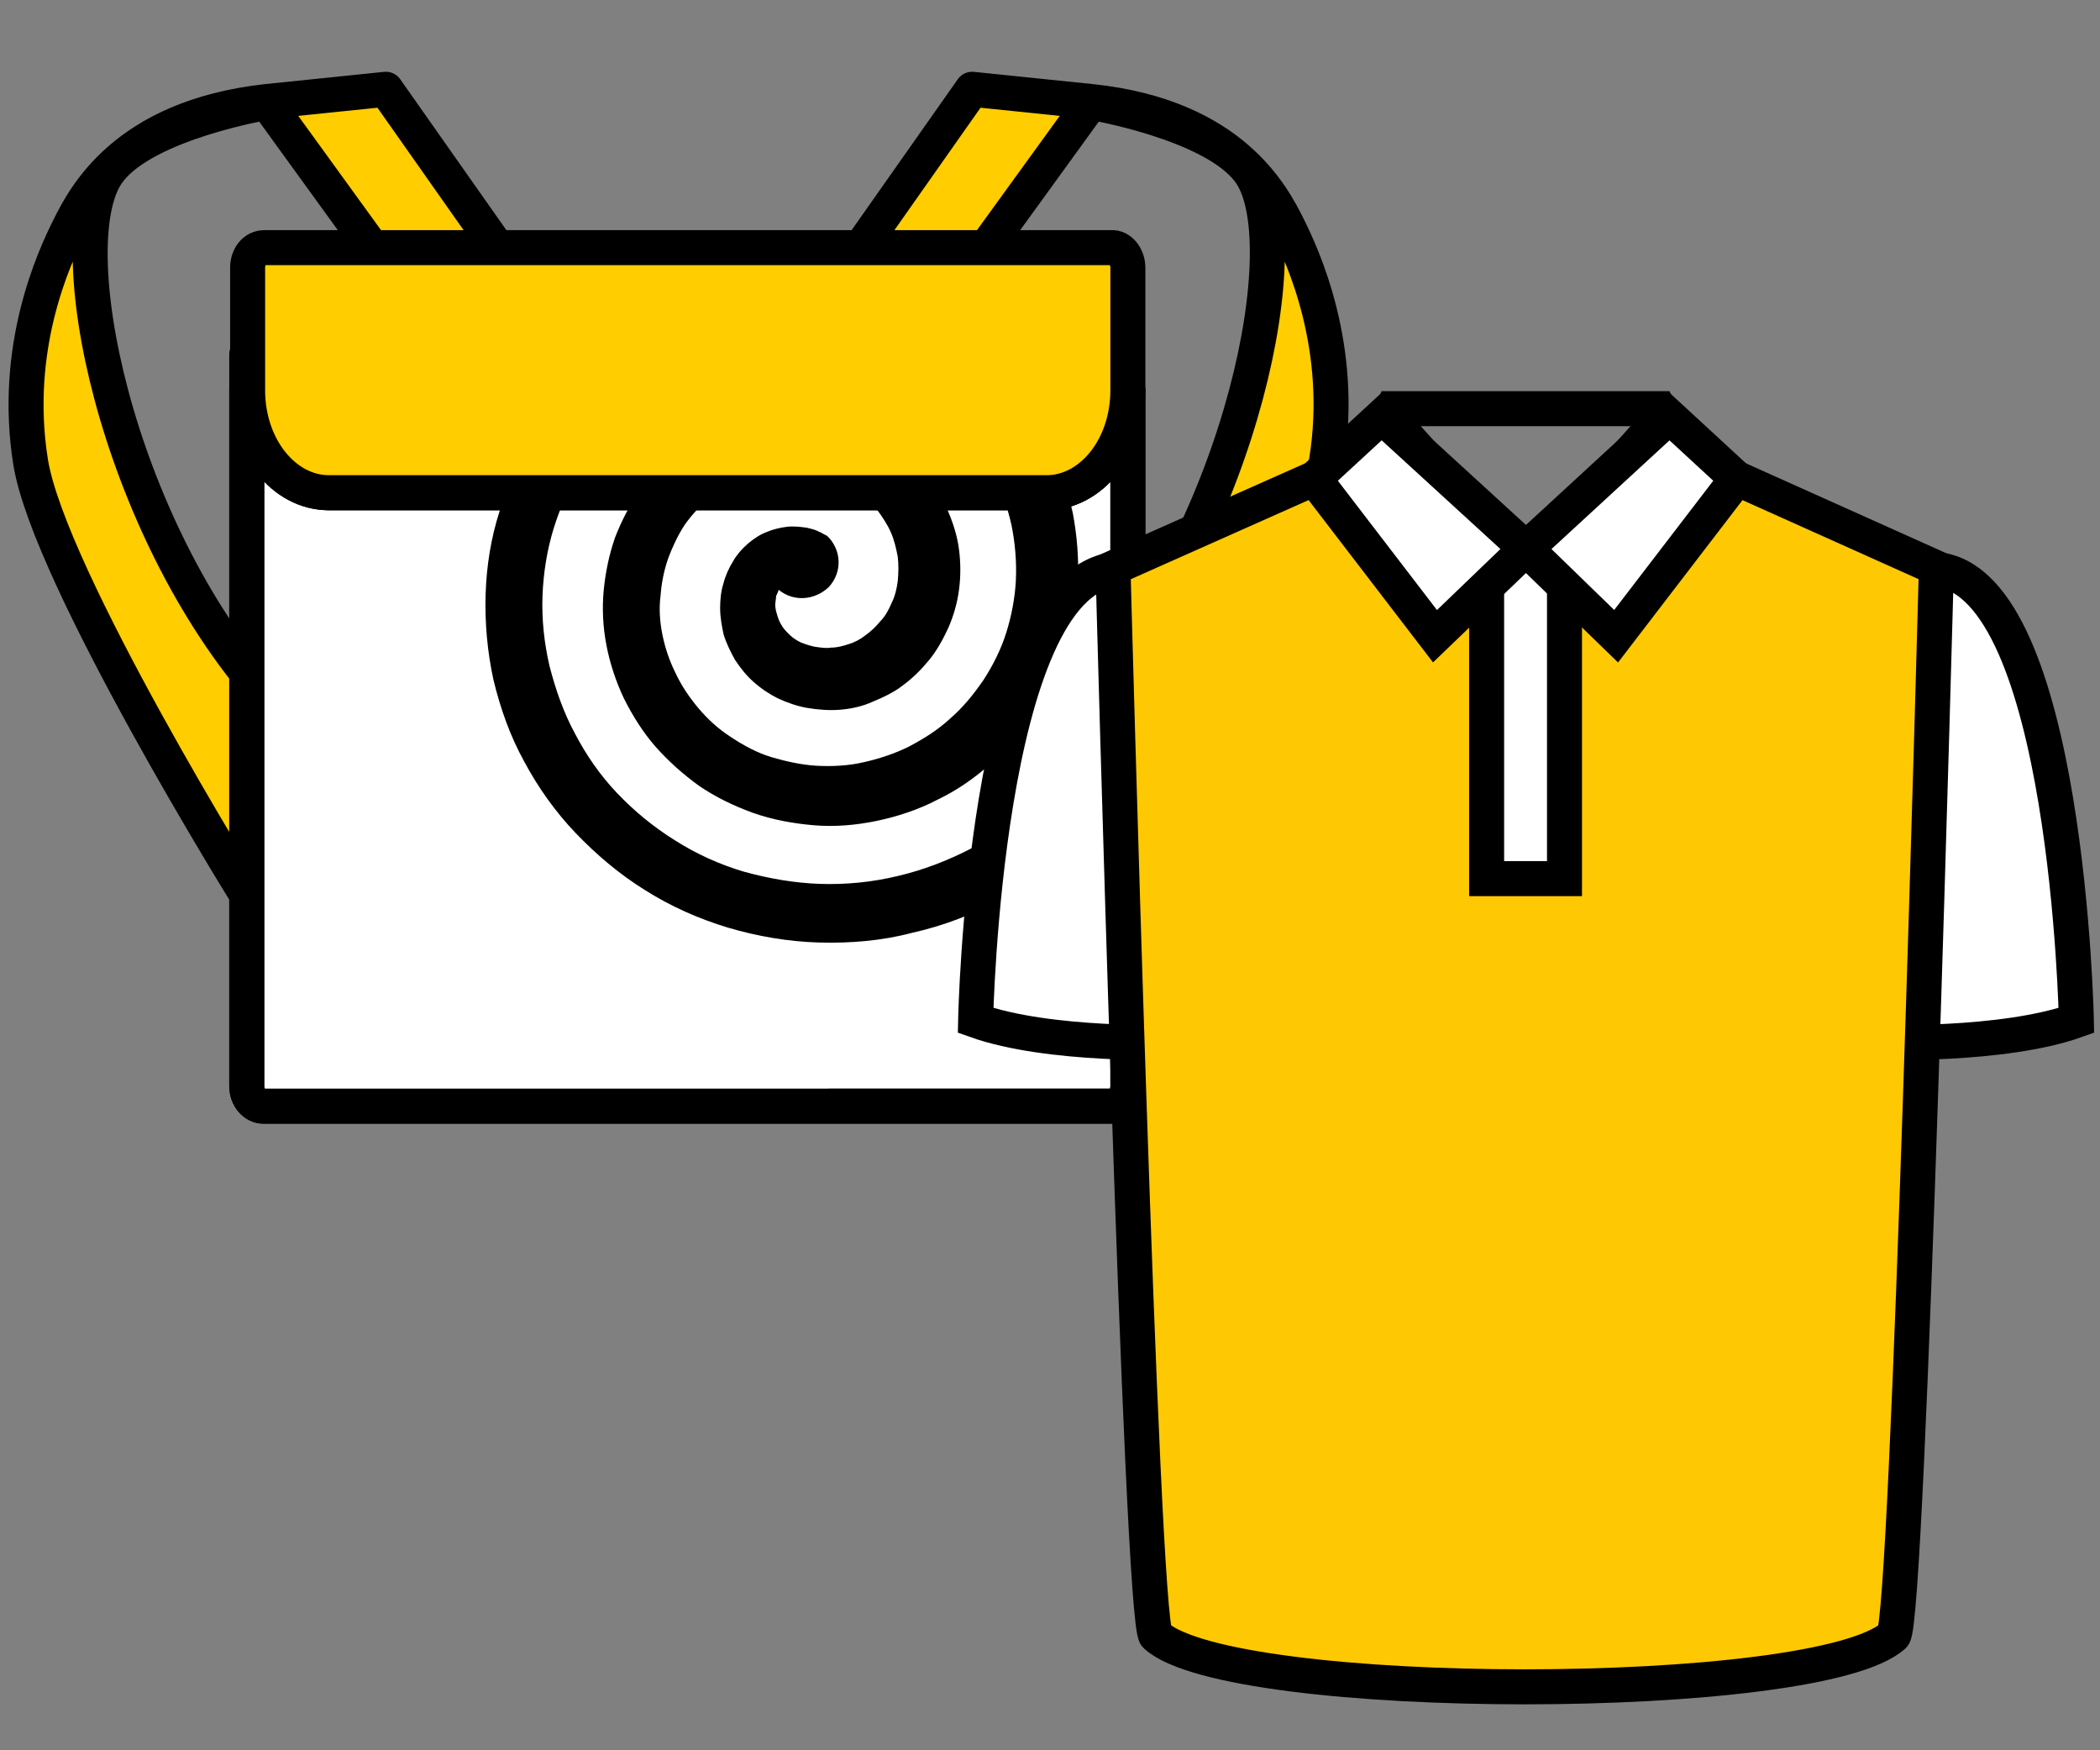 <?xml version="1.0" encoding="utf-8"?>
<!-- Generator: Adobe Illustrator 22.0.0, SVG Export Plug-In . SVG Version: 6.00 Build 0)  -->
<svg version="1.1" id="Layer_1" xmlns="http://www.w3.org/2000/svg" xmlns:xlink="http://www.w3.org/1999/xlink" x="0px" y="0px"
	 viewBox="0 0 240 200" style="enable-background:new 0 0 240 200;" xml:space="preserve">
<rect x="0" y="0" width="240" height="200" fill="#808080" stroke="none"/>
<style type="text/css">
	
		.st0{fill-rule:evenodd;clip-rule:evenodd;fill:#FFCD00;stroke:#000000;stroke-width:4;stroke-linecap:round;stroke-linejoin:round;stroke-miterlimit:10;}
	.st1{fill:#FFFFFF;stroke:#000000;stroke-width:4;stroke-linecap:round;stroke-linejoin:round;stroke-miterlimit:10;}
	.st2{fill:none;stroke:#000000;stroke-width:4;stroke-linecap:round;stroke-linejoin:round;stroke-miterlimit:10;}
	.st3{fill-rule:evenodd;clip-rule:evenodd;}
	.st4{fill:#FFCD00;stroke:#000000;stroke-width:4;stroke-linecap:round;stroke-linejoin:round;stroke-miterlimit:10;}
	.st5{fill:#FFFFFF;stroke:#000000;stroke-width:4;stroke-miterlimit:10;}
	.st6{fill:#FEC902;stroke:#000000;stroke-width:4;stroke-miterlimit:10;}
	.st7{fill:none;stroke:#000000;stroke-width:4;stroke-linejoin:bevel;stroke-miterlimit:10;}
	.st8{fill:#FFFFFF;}
</style>
<path class="st0" d="M30.5,79.6C13.2,60.1,6.4,27.2,12.5,19.5c4.2-5.5,18-7.8,18-7.8l19.2,26.5h14.1l-19.7-28c0,0,0,0-13.6,1.4
	C14.2,13.4,9.6,22.6,7.9,26S1.4,39.7,3.5,52.8s24.8,49.6,24.8,49.6L30.5,79.6z"/>
<path class="st0" d="M124.6,79.6c17.3-19.5,24.1-52.4,18.1-60.1c-4.2-5.5-18-7.8-18-7.8l-19.2,26.5H91.4l19.7-28c0,0,0,0,13.6,1.4
	c16.2,1.7,20.8,10.9,22.5,14.3c1.7,3.4,6.5,13.8,4.4,26.8c-2.2,13.1-28.4,46-28.4,46L124.6,79.6z"/>
<g>
	<path class="st1" d="M128.9,44.6v79.5c0,1.3-0.8,2.3-1.9,2.3H30.1c-1,0-1.9-1-1.9-2.3V44.6c0,6.5,4.2,11.7,9.3,11.7h82
		C124.7,56.3,128.9,51.1,128.9,44.6z"/>
	<path class="st2" d="M128.9,44.6v79.5c0,1.3-0.8,2.3-1.9,2.3H30.1c-1,0-1.9-1-1.9-2.3V40.5c0,6.5,4.2,15.8,9.3,15.8h82
		C124.7,56.3,128.9,51.1,128.9,44.6z"/>
	<path class="st3" d="M93.9,60.9c-0.1-0.1-0.3-0.1-0.4-0.2c-0.4-0.2-0.9-0.3-1.3-0.4c-0.7-0.1-1.6-0.2-2.3-0.1
		c-0.8,0.1-1.6,0.3-2.3,0.6c-0.8,0.3-1.5,0.8-2.1,1.3c-0.7,0.6-1.3,1.3-1.7,2c-0.5,0.8-0.9,1.7-1.1,2.5c-0.3,0.9-0.4,1.9-0.4,2.9
		c0,1,0.2,2.1,0.4,3c0.3,1,0.8,2,1.3,2.9c0.6,0.9,1.3,1.8,2.1,2.5c0.9,0.8,1.8,1.4,2.8,1.9c1.1,0.5,2.2,0.9,3.4,1.1
		c1.2,0.2,2.5,0.3,3.7,0.2c1.3-0.1,2.6-0.4,3.7-0.9c1.2-0.5,2.5-1.1,3.5-1.9c1.1-0.8,2.1-1.8,3-2.9c0.9-1.1,1.6-2.4,2.2-3.7
		c0.6-1.4,1-2.8,1.2-4.3c0.2-1.5,0.2-3.1,0-4.6c-0.2-1.6-0.7-3.1-1.3-4.5c-0.6-1.5-1.5-2.9-2.5-4.2c-1.1-1.3-2.3-2.5-3.6-3.5
		c-1.4-1-2.9-1.9-4.5-2.5c-1.7-0.6-3.4-1-5.1-1.2c-1.8-0.2-3.7-0.1-5.4,0.2c-1.9,0.3-3.7,0.9-5.3,1.6c-1.8,0.8-3.4,1.8-4.8,3.1
		c-1.5,1.3-2.9,2.7-4,4.3c-1.2,1.7-2.1,3.5-2.8,5.3c-0.7,2-1.1,4-1.3,6c-0.2,2.1-0.1,4.2,0.3,6.3c0.4,2.1,1.1,4.2,2,6.1
		c1,2,2.2,3.9,3.6,5.5c1.5,1.7,3.2,3.2,5,4.5c1.9,1.3,4,2.3,6.2,3.1c2.3,0.8,4.6,1.2,6.9,1.4c2.4,0.2,4.8,0,7.2-0.5
		c2.4-0.5,4.8-1.3,6.9-2.4c2.3-1.1,4.3-2.5,6.2-4.2c1.9-1.7,3.6-3.7,5-5.8c1.4-2.2,2.6-4.5,3.4-7c0.8-2.5,1.3-5.2,1.5-7.8
		c0.1-2.7-0.1-5.4-0.6-8c-0.6-2.7-1.5-5.3-2.8-7.7c-1.3-2.5-2.9-4.8-4.8-6.9c-1.9-2.1-4.1-4-6.5-5.5c-2.5-1.6-5.1-2.8-7.8-3.7
		c-2.8-0.9-5.7-1.4-8.7-1.5c-3-0.1-6,0.1-8.9,0.8c-3,0.7-5.9,1.7-8.5,3.1c-2.8,1.4-5.3,3.2-7.5,5.3c-2.3,2.1-4.3,4.6-6,7.2
		c-1.7,2.7-3.1,5.6-4,8.7c-1,3.1-1.5,6.3-1.6,9.5c-0.1,3.3,0.2,6.6,0.9,9.8c0.8,3.3,1.9,6.4,3.5,9.3c1.6,3,3.6,5.8,5.9,8.2
		c2.4,2.5,5,4.7,7.9,6.5c3,1.9,6.2,3.3,9.5,4.3c3.4,1,6.9,1.6,10.4,1.7c3.6,0.1,7.2-0.2,10.6-1.1c3.6-0.8,7-2.1,10.1-3.8
		c3.3-1.8,6.3-3.9,8.9-6.4c0.6-0.5,1.1-1.1,1.7-1.6c2-2.1,3.8-4.5,5.4-7c2-3.2,3.5-6.7,4.6-10.3c1.1-3.7,1.7-7.5,1.8-11.3l-6.8-0.2
		c-0.1,3.2-0.6,6.4-1.5,9.5c-0.9,3-2.2,6-3.9,8.7c-1.6,2.7-3.6,5.1-5.9,7.3c-2.2,2.1-4.7,3.9-7.5,5.4c-2.7,1.4-5.5,2.5-8.5,3.2
		c-2.9,0.7-5.9,1-8.9,0.9c-2.9-0.1-5.8-0.6-8.7-1.4c-2.7-0.8-5.4-2-7.9-3.6c-2.4-1.5-4.6-3.3-6.6-5.4c-1.9-2-3.5-4.3-4.8-6.8
		c-1.3-2.4-2.2-5-2.9-7.7c-0.6-2.6-0.9-5.3-0.8-8c0.1-2.6,0.5-5.2,1.3-7.8c0.8-2.5,1.8-4.8,3.2-7c1.3-2.1,3-4.1,4.9-5.8
		c1.8-1.7,3.9-3.1,6.1-4.3c2.1-1.1,4.5-2,6.9-2.5c2.3-0.5,4.7-0.7,7.1-0.6c2.3,0.1,4.6,0.5,6.9,1.2c2.2,0.7,4.3,1.7,6.2,2.9
		c1.9,1.2,3.6,2.7,5.1,4.3c1.5,1.6,2.7,3.4,3.7,5.4c1,1.9,1.7,3.9,2.2,6.1c0.4,2,0.6,4.1,0.5,6.3c-0.1,2-0.5,4.1-1.1,6
		c-0.6,1.9-1.5,3.7-2.6,5.4c-1.1,1.6-2.3,3.1-3.8,4.4c-1.4,1.3-3,2.3-4.7,3.2c-1.6,0.8-3.4,1.4-5.2,1.8c-1.7,0.4-3.6,0.5-5.4,0.4
		c-1.7-0.1-3.5-0.5-5.2-1c-1.6-0.5-3.1-1.3-4.6-2.3c-1.4-0.9-2.6-2-3.7-3.3c-1-1.2-1.9-2.5-2.6-4c-0.7-1.4-1.2-2.9-1.5-4.4
		c-0.3-1.5-0.4-3-0.2-4.5c0.1-1.4,0.4-2.9,0.9-4.3c0.5-1.3,1.1-2.6,1.9-3.8c0.8-1.1,1.7-2.1,2.8-3c1-0.8,2.1-1.5,3.3-2.1
		c1.1-0.5,2.4-0.9,3.6-1.1c1.2-0.2,2.4-0.2,3.6-0.1c1.1,0.1,2.3,0.4,3.4,0.8c1,0.4,2,0.9,2.9,1.6c0.8,0.6,1.6,1.4,2.3,2.2
		c0.6,0.8,1.2,1.7,1.6,2.6c0.4,0.9,0.6,1.8,0.8,2.8c0.1,0.9,0.1,1.8,0,2.8c-0.1,0.8-0.3,1.7-0.7,2.5c-0.3,0.7-0.7,1.5-1.3,2.1
		c-0.5,0.6-1,1.1-1.7,1.6c-0.5,0.4-1.2,0.8-1.9,1c-0.6,0.2-1.3,0.4-2,0.4c-0.6,0.1-1.2,0-1.9-0.1c-0.5-0.1-1.1-0.3-1.6-0.5
		c-0.4-0.2-0.9-0.5-1.3-0.9c-0.3-0.3-0.7-0.7-0.9-1.1c-0.2-0.3-0.4-0.8-0.5-1.2c-0.1-0.3-0.2-0.7-0.2-1.1c0-0.3,0.1-0.7,0.1-1
		c0.1-0.2,0.2-0.4,0.3-0.7c1.7,1.4,4.1,1.2,5.7-0.3c1.6-1.7,1.5-4.3-0.2-5.9C94.6,61.3,94.3,61.1,93.9,60.9L93.9,60.9
		C93.9,60.9,93.9,60.9,93.9,60.9z"/>
	<path class="st4" d="M128.9,30.6v14c0,6.5-4.2,11.7-9.3,11.7h-82c-5.1,0-9.3-5.2-9.3-11.7v-14c0-1.3,0.8-2.3,1.9-2.3H127
		C128,28.2,128.9,29.3,128.9,30.6z"/>
</g>
<g>
	<path class="st5" d="M111.5,116.6c8.4,3,22.7,2.5,22.7,2.5c1-23.2-6.9-54-6.9-54C112.5,66.8,111.5,116.6,111.5,116.6z"/>
	<g>
		<path class="st5" d="M221.5,65.1c0,0-7.9,30.8-6.9,54c0,0,14.3,0.5,22.7-2.5C237.3,116.6,236.3,66.8,221.5,65.1z"/>
		<path class="st6" d="M197.9,54.4l-23.6,8.3l-23.5-8.3l-23.6,10.5c0,0,3.2,120.5,4.9,122c8.6,7.8,75.7,7.8,84.3,0
			c1.7-1.6,4.9-122,4.9-122L197.9,54.4z"/>
		<polygon class="st7" points="174.4,65.1 190.8,46.7 157.9,46.7 		"/>
		<g>
			<rect x="169.9" y="63.1" class="st8" width="8.9" height="37.3"/>
			<path d="M176.8,65.1v33.3h-4.9V65.1H176.8 M180.8,61.1h-4h-4.9h-4v4v33.3v4h4h4.9h4v-4V65.1V61.1L180.8,61.1z"/>
		</g>
		<polygon class="st5" points="174.4,62.7 184.7,72.7 198.5,54.7 190.8,47.6 		"/>
		<polygon class="st5" points="150.2,54.7 164,72.7 174.4,62.7 157.9,47.6 		"/>
	</g>
</g>
</svg>
